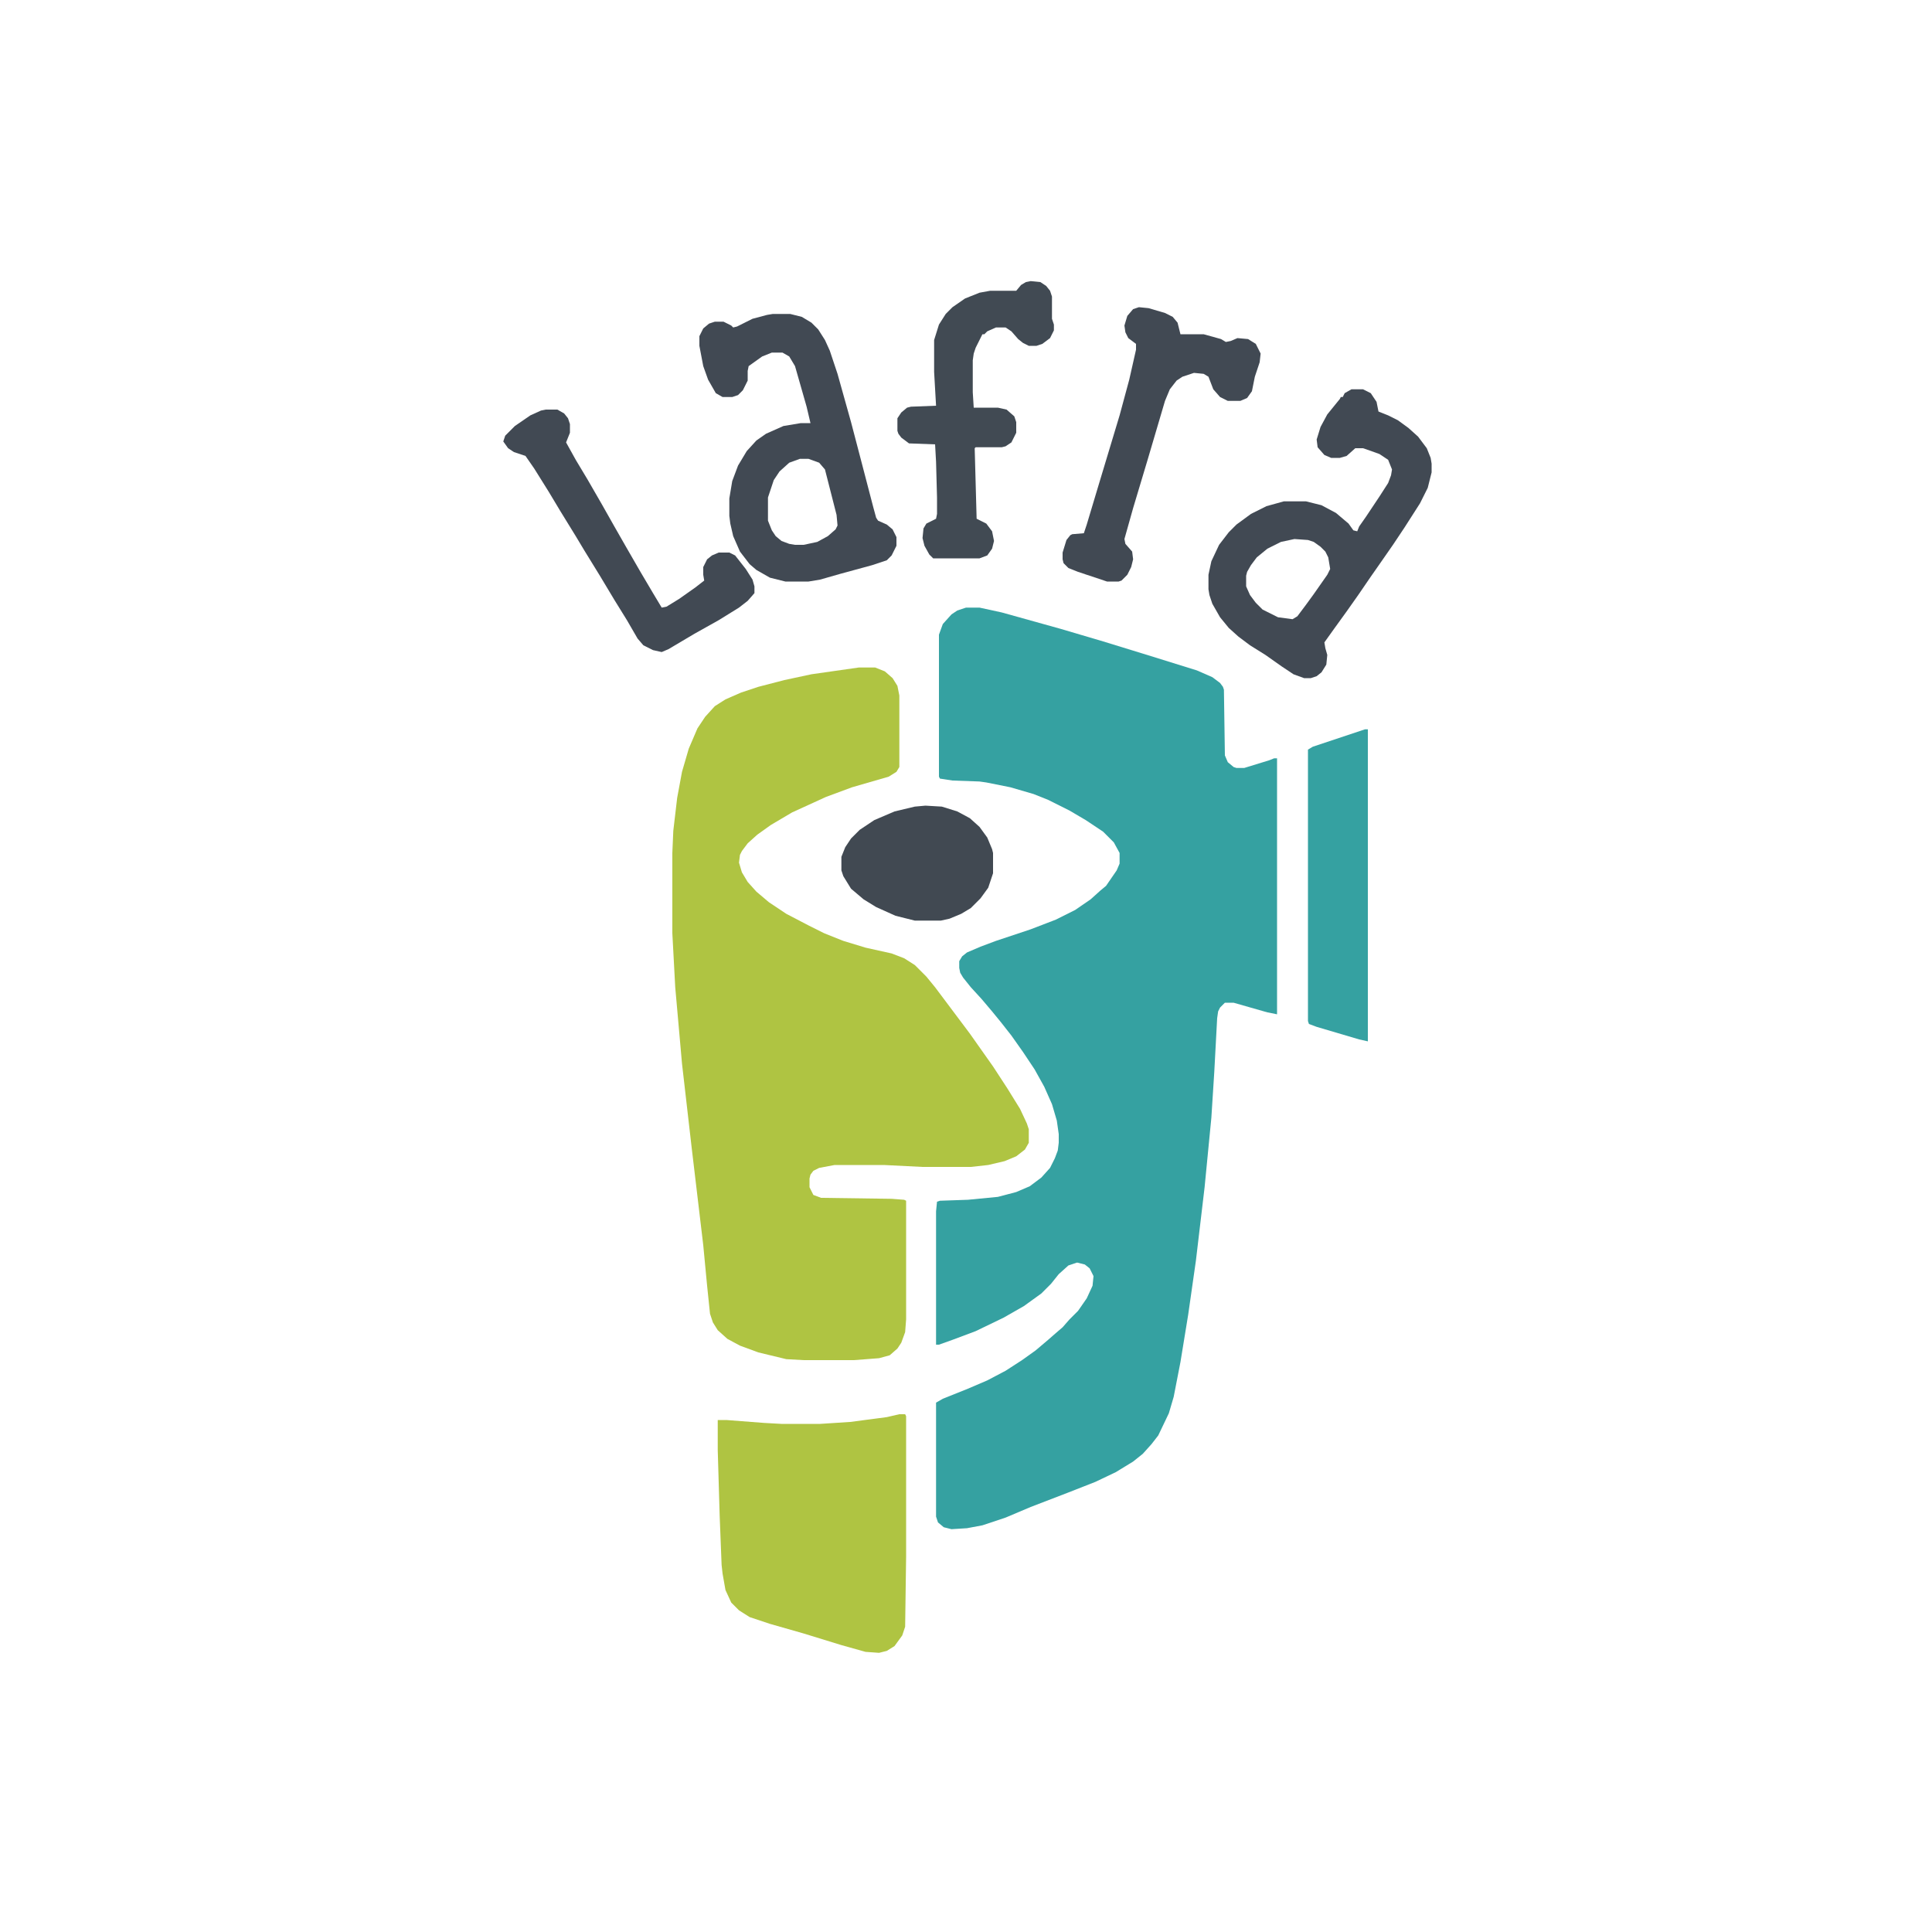 <svg xmlns="http://www.w3.org/2000/svg" height="500" width="500" viewBox="0 0 2000 2000" version="1.1">
<path fill="#35A1A1" d="m0 0h14l23 5 61 17 44 13 52 16 45 14 16 7 8 6 3 4 1 3 1 68 3 7 6 5 3 1h8l26-8 5-2h3v265l-10-2-35-10h-9l-5 5-2 4-1 7-3 56-3 47-7 72-9 76-8 56-8 49-7 36-5 17-11 23-7 9-9 10-10 8-18 11-21 10-28 11-39 15-26 11-24 8-16 3-16 1-8-2-6-5-2-6v-118l7-4 25-10 21-9 19-10 17-11 14-10 13-11 8-7 7-6 7-8 9-9 9-13 6-13 1-10-4-8-5-4-8-2-9 3-10 9-8 10-10 10-18 13-21 12-29 14-24 9-14 5h-3v-138l1-10 3-1 29-1 31-3 19-5 14-6 12-9 9-10 5-10 3-8 1-8v-9l-2-14-5-17-8-18-10-18-12-18-12-17-11-14-9-11-11-13-11-12-8-10-3-5-1-5v-7l3-5 5-4 14-6 16-6 36-12 26-10 20-10 16-11 10-9 6-5 11-16 3-7v-11l-6-11-11-11-18-12-17-10-22-11-15-6-24-7-25-5-7-1-28-1-13-2-1-2v-147l4-11 9-10 6-4z" transform="translate(1e3 629)"></path>
<path fill="#AFC442" d="m0 0h17l10 4 8 7 5 8 2 10v74l-3 5-8 5-38 11-27 10-35 16-22 13-14 10-10 9-6 8-2 4-1 8 3 10 6 10 9 10 13 11 18 12 23 12 16 8 20 8 23 7 27 6 13 5 11 7 12 12 9 11 36 48 24 34 15 23 13 21 7 15 2 6v14l-4 7-9 7-12 5-17 4-18 2h-50l-40-2h-51l-16 3-6 3-3 4-1 4v9l4 8 8 3 73 1 13 1 2 1v123l-1 13-4 11-4 6-8 7-11 3-26 2h-52l-18-1-29-7-19-7-13-7-10-9-5-8-3-9-3-29-4-42-12-101-10-87-7-79-3-56v-83l1-23 4-34 5-27 7-24 9-21 8-12 10-11 11-7 16-7 18-6 27-7 28-6z" transform="translate(889,691)"></path>
<path fill="#AFC442" d="m0 0h6l1 2v146l-1 72-3 9-8 11-8 5-8 2-14-1-25-7-39-12-35-10-21-7-11-7-8-8-6-13-3-17-1-9-2-51-2-68v-31h9l39 3 18 1h40l31-2 38-5z" transform="translate(931,1464)"></path>
<path fill="#414953" d="m0 0h18l12 3 10 6 7 7 7 11 5 11 8 24 14 50 11 42 12 46 3 11 2 3 9 4 6 5 4 8v9l-5 10-5 5-15 5-33 9-21 6-12 2h-24l-16-4-14-8-7-6-10-13-7-16-3-13-1-8v-18l3-18 6-16 9-15 10-11 10-7 18-8 18-3h10l-4-17-12-42-6-10-7-4h-11l-10 4-14 10-1 5v10l-5 10-5 5-6 2h-10l-7-4-8-14-5-14-4-21v-10l4-8 6-5 6-2h9l8 4 2 2 4-1 16-8 15-4zm28 150-11 4-10 9-6 9-6 18v24l4 10 4 6 6 5 8 3 6 1h9l14-3 11-6 8-7 2-4-1-11-12-47-6-7-11-4z" transform="translate(800,325)"></path>
<path fill="#414953" d="m0 0h12l8 4 6 9 2 10 10 4 10 5 11 8 10 9 9 12 4 10 1 6v9l-4 16-8 16-16 25-12 18-16 23-7 10-13 19-12 17-13 18-10 14 1 6 2 7-1 10-5 8-5 4-6 2h-7l-11-4-12-8-17-12-16-10-12-9-10-9-9-11-8-14-3-9-1-6v-15l3-14 8-17 10-13 8-8 15-11 16-8 18-5h23l16 4 15 8 13 11 5 7 4 1 2-5 7-10 14-21 9-14 3-8 1-6-4-10-9-6-14-5-3-1h-8l-9 8-7 2h-9l-7-3-7-8-1-8 4-13 7-13 13-16 1-2h2l2-4zm-59 155-14 3-14 7-11 9-6 8-4 7-1 4v11l4 9 6 8 7 7 16 8 15 2 5-3 9-12 8-11 14-20 3-6-2-12-3-6-5-5-7-5-6-2z" transform="translate(1399,403)"></path>
<path fill="#35A1A1" d="m0 0h3v323l-9-2-44-13-8-3-1-3v-281l5-3 42-14z" transform="translate(1413,755)"></path>
<path fill="#414A53" d="m0 0 10 1 6 4 4 5 2 6v23l2 6v6l-4 8-8 6-6 2h-8l-6-3-5-4-7-8-6-4h-10l-9 4-3 3h-2l-7 14-2 6-1 7v33l1 16h25l9 2 8 7 2 6v11l-5 10-6 4-4 1h-27l-1 1 2 73 10 5 6 8 2 10-2 8-5 7-8 3h-48l-4-4-5-9-2-8 1-10 3-5 10-5 1-5v-17l-1-37-1-18-27-1-8-6-3-4-1-3v-13l4-6 6-5 4-1 26-1-2-35v-33l5-16 7-11 7-7 13-9 15-6 11-2h27l5-6 5-3z" transform="translate(1067,291)"></path>
<path fill="#414953" d="m0 0 10 1 17 5 8 4 5 6 3 12h24l18 5 5 3 5-1 7-3 11 1 8 5 5 10-1 9-5 15-3 15-5 7-7 3h-13l-8-4-7-8-5-13-5-3-10-1-12 4-6 4-7 9-5 12-18 61-15 50-9 32 1 5 7 8 1 8-2 8-4 8-6 6-3 1h-12l-30-10-10-4-5-5-1-4v-7l4-13 4-5 2-1 12-1 3-9 12-40 22-73 10-37 7-31v-6l-8-6-3-6-1-7 3-10 6-7z" transform="translate(1179,318)"></path>
<path fill="#414953" d="m0 0h12l7 4 4 5 2 6v9l-4 10 10 18 12 20 15 26 13 23 12 21 15 26 13 22 9 15 5-1 13-8 17-12 9-7-1-6v-8l4-8 5-4 7-3h11l6 3 11 14 7 11 2 7v7l-7 8-9 7-21 13-25 14-27 16-7 3-9-2-10-5-6-7-11-19-13-21-15-25-16-26-9-15-16-26-12-20-15-24-9-13-12-4-6-4-5-7 2-6 10-10 16-11 11-5z" transform="translate(565,424)"></path>
<path fill="#414952" d="m0 0 17 1 16 5 13 7 10 9 8 11 5 12 1 4v21l-5 15-8 11-10 10-10 6-12 5-9 2h-27l-20-5-20-9-13-8-13-11-8-13-2-6v-14l4-10 6-9 9-9 15-10 21-9 21-5z" transform="translate(958,834)"></path>
</svg>
